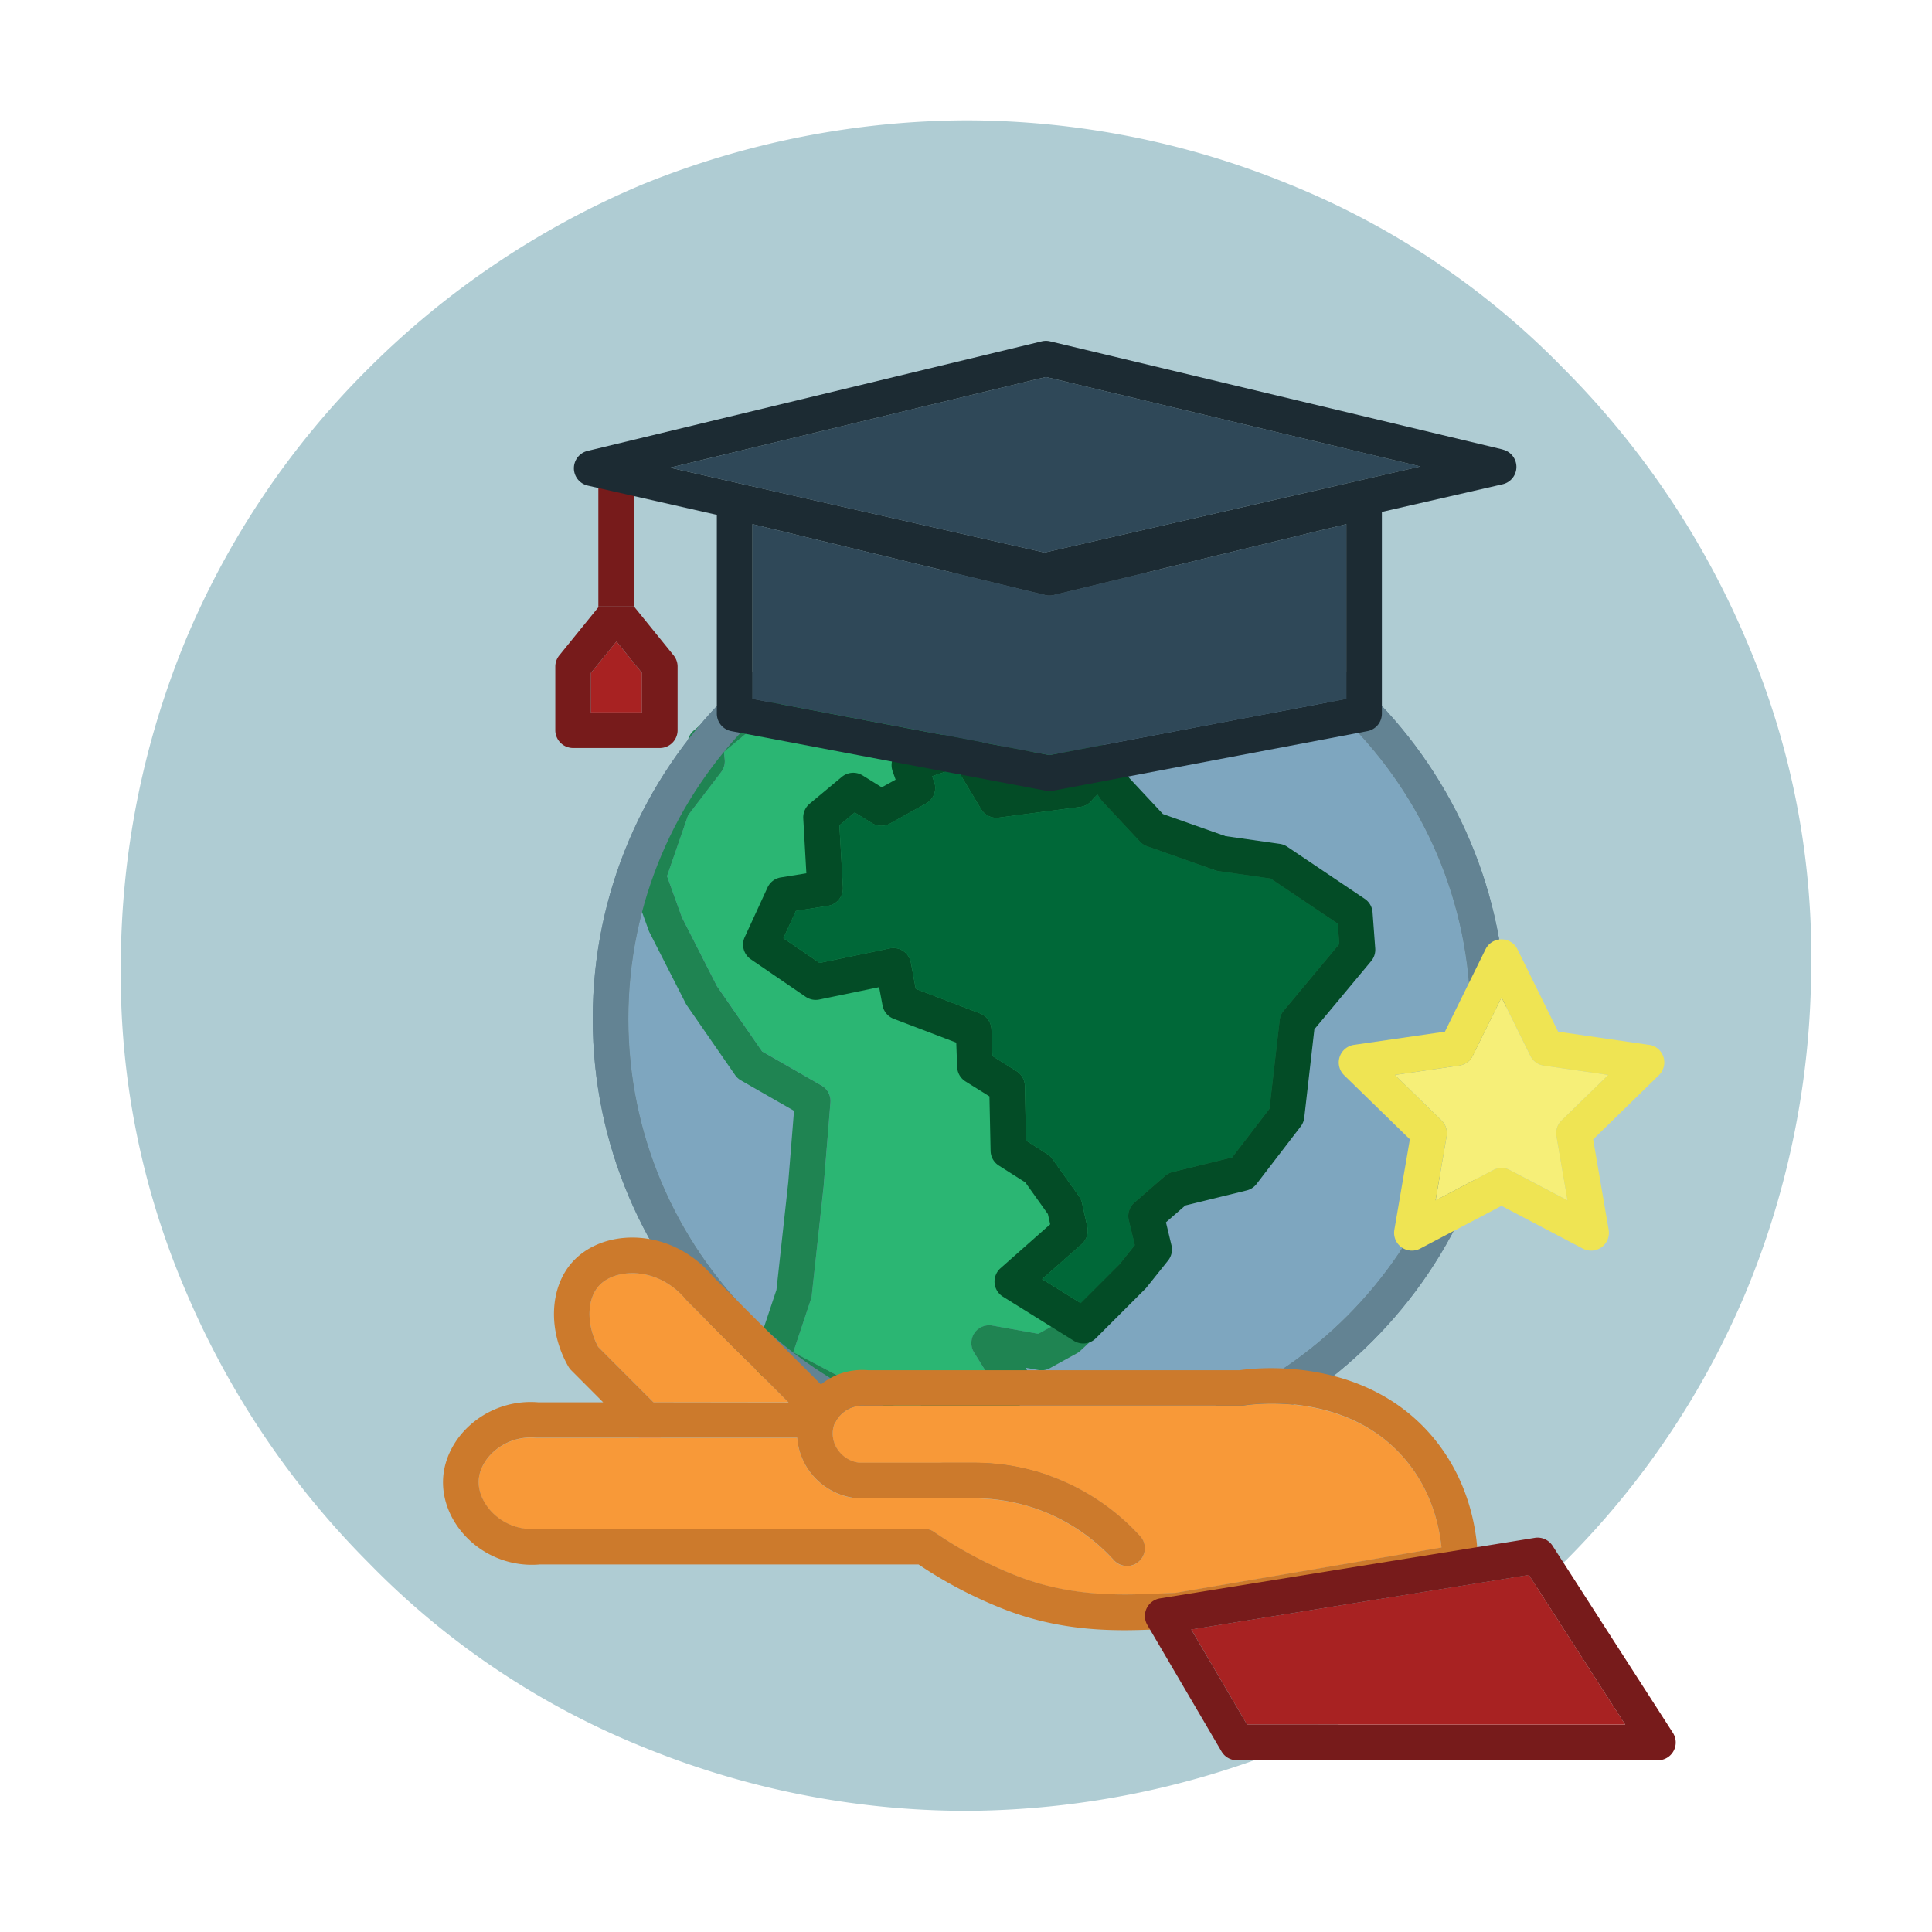<svg id="Camada_1" data-name="Camada 1" xmlns="http://www.w3.org/2000/svg" viewBox="0 0 1133.86 1133.86"><defs><style>.cls-1{fill:#afccd3;}.cls-2{fill:#7ea6bf;}.cls-3{fill:#638393;}.cls-4{fill:#2bb673;}.cls-5{fill:#1f8452;}.cls-6{fill:#006838;}.cls-7{fill:#034c26;}.cls-8{fill:#771b1b;}.cls-9{fill:#a82222;}.cls-10{fill:none;}.cls-11{fill:#ef9c8e;}.cls-12{fill:#f89938;}.cls-13{fill:#f6ef78;}.cls-14{fill:#efe453;}.cls-15{fill:#2f4858;}.cls-16{fill:#1c2b33;}.cls-17{fill:#cc7a2c;}</style></defs><title>Prancheta 11</title><path id="Path_1813" data-name="Path 1813" class="cls-1" d="M1062.95,566.69a501.26,501.26,0,0,1-37.48,189.6,492.44,492.44,0,0,1-108,161,504,504,0,0,1-160.93,108,509.72,509.72,0,0,1-189.6,37.46,501.14,501.14,0,0,1-189.58-37.46,470.61,470.61,0,0,1-160.93-108,504.24,504.24,0,0,1-108-160.93A469.7,469.7,0,0,1,70.91,566.69a501.25,501.25,0,0,1,37.46-189.61,492.65,492.65,0,0,1,108-160.95,504.27,504.27,0,0,1,160.95-108,510,510,0,0,1,189.58-37.5,501.06,501.06,0,0,1,189.6,37.46,470.61,470.61,0,0,1,160.93,108,504,504,0,0,1,108,160.95A469.5,469.5,0,0,1,1063,566.69Z"/><path class="cls-2" d="M615.87,350.74c-136.25,0-247.09,110.84-247.09,247.09S479.62,844.92,615.87,844.92,863,734.08,863,597.83,752.12,350.74,615.87,350.74Z"/><path class="cls-3" d="M615.87,329.84c-147.78,0-268,120.22-268,268s120.22,268,268,268,268-120.22,268-268S763.65,329.84,615.87,329.84Zm0,515.09c-136.25,0-247.09-110.84-247.09-247.09S479.62,350.74,615.87,350.74,863,461.59,863,597.83,752.12,844.92,615.87,844.92Z"/><path class="cls-4" d="M771.81,535.47,742.4,515.61,717.3,512a10.84,10.84,0,0,1-1.78-.41L670,496.7a10.45,10.45,0,0,1-4.14-2.54l-16.49-16.49a10.37,10.37,0,0,1-1.28-1.55l-23-34.1-30.85-1.34a10.45,10.45,0,0,1-7.1-3.22L555,403.86l-39.74-6.5a10.41,10.41,0,0,1-1.09-.24l-27.16-7.48L424.9,441.24l.43,4.49a10.45,10.45,0,0,1-2.1,7.34l-19.39,25.36-12.37,35.74,8.73,24.18,20.58,40.41,26.52,38.31,34.86,20a10.45,10.45,0,0,1,5.21,9.9l-3.92,48.68c0,.1,0,.2,0,.3l-7.07,64.38a10.35,10.35,0,0,1-.47,2.16l-10.36,31.09,72.05,38.07.69-2.77a10.46,10.46,0,0,1,9-7.86l31-3.37,4.11-6.64-10.71-17.26A10.45,10.45,0,0,1,582.44,778l27,4.84,11.33-6.23,20.47-19,21.44-26.81-3.52-14.65a10.46,10.46,0,0,1,3.31-10.33l18.06-15.7a10.47,10.47,0,0,1,4.37-2.26l38-9.31,18.83-25.33,6-54.5a10.48,10.48,0,0,1,2.41-5.61l32.33-38.21.88-12.81-10.79-6.17C772.25,535.75,772,535.61,771.81,535.47Z"/><path class="cls-5" d="M799.34,527.15l-16.15-9.23-31.08-21a10.48,10.48,0,0,0-4.37-1.68l-26.57-3.8-42.3-13.86-14-14L639.51,426a10.45,10.45,0,0,0-8.22-4.6L599.37,420l-31.64-33.08a10.46,10.46,0,0,0-5.87-3.09l-42.64-7L487.35,368a10.44,10.44,0,0,0-9.45,2l-70.61,58.61a10.45,10.45,0,0,0-3.73,9l.56,5.91L386.2,467.06a10.42,10.42,0,0,0-1.57,2.93L370.5,510.82a10.44,10.44,0,0,0,0,7l10.21,28.27a10.66,10.66,0,0,0,.52,1.19l21.2,41.61a10.53,10.53,0,0,0,.72,1.2l28.27,40.83a10.44,10.44,0,0,0,3.39,3.12L466,651.91l-3.38,41.92L455.69,757,442.87,795.4a10.45,10.45,0,0,0,5,12.55l91.68,48.44a10.45,10.45,0,0,0,15-6.71l2.16-8.63,28.87-3.14A10.45,10.45,0,0,0,593.4,833l10.21-16.49a10.45,10.45,0,0,0,0-11l-1.75-2.82,7.51,1.35a10.43,10.43,0,0,0,6.88-1.13l15.7-8.64a10.49,10.49,0,0,0,2.08-1.5l22-20.42a10.37,10.37,0,0,0,1-1.13l25.13-31.4a10.46,10.46,0,0,0,2-9L681,717.4l11.36-9.88,39.16-9.6a10.46,10.46,0,0,0,5.9-3.92l22.77-30.62a10.47,10.47,0,0,0,2-5.1l5.93-54.14,32.48-38.39a10.45,10.45,0,0,0,2.45-6l1.57-22.77A10.45,10.45,0,0,0,799.34,527.15Zm-16.95,27.71-32.33,38.21a10.48,10.48,0,0,0-2.41,5.61l-6,54.5L722.84,678.5l-38,9.31a10.47,10.47,0,0,0-4.37,2.26l-18.06,15.7a10.46,10.46,0,0,0-3.31,10.33l3.52,14.65-21.44,26.81-20.47,19-11.33,6.23-27-4.84a10.45,10.45,0,0,0-10.73,15.8L582.42,811l-4.11,6.64-31,3.37a10.46,10.46,0,0,0-9,7.86l-.69,2.77-72.05-38.07,10.36-31.09a10.35,10.35,0,0,0,.47-2.16L483.41,696c0-.1,0-.2,0-.3L487.37,647a10.45,10.45,0,0,0-5.21-9.9l-34.86-20-26.52-38.31-20.58-40.41-8.73-24.18,12.37-35.74,19.39-25.36a10.45,10.45,0,0,0,2.1-7.34l-.43-4.49,62.16-51.59,27.16,7.48a10.41,10.41,0,0,0,1.09.24l39.74,6.5,32.13,33.59a10.45,10.45,0,0,0,7.1,3.22L625.12,442l23,34.1a10.37,10.37,0,0,0,1.28,1.55l16.49,16.49A10.45,10.45,0,0,0,670,496.7l45.54,14.92a10.84,10.84,0,0,0,1.78.41l25.1,3.59,29.41,19.86c.22.14.44.28.66.41L783.27,542Z"/><path class="cls-6" d="M745.78,515.61l-30.61-4.37a10.53,10.53,0,0,1-2-.49l-40-14.13a10.44,10.44,0,0,1-4.16-2.73l-22-23.56a10.37,10.37,0,0,1-1.06-1.33L644,466.14l-3.56,4a10.47,10.47,0,0,1-6.45,3.42l-47.89,6.28a10.46,10.46,0,0,1-10.32-5l-14.5-24.16-14.2,4.85,1.2,3.39a10.46,10.46,0,0,1-4.78,12.62l-21.2,11.78a10.44,10.44,0,0,1-10.58-.25l-10.08-6.24-9,7.51,2.06,36.36a10.45,10.45,0,0,1-8.77,10.91l-18.83,3-7.34,16L481,565.13l41.19-8.52a10.45,10.45,0,0,1,12.4,8.33l2.86,15.43,37.7,14.39a10.45,10.45,0,0,1,6.72,9.38l.58,15.66,14.14,8.84a10.46,10.46,0,0,1,4.91,8.65l.67,32.09,12.55,8a10.43,10.43,0,0,1,2.89,2.74l15.7,22a10.45,10.45,0,0,1,1.7,3.81L638.13,720a10.45,10.45,0,0,1-3.28,10.1L611.6,750.69l22.66,14.11L657,742l9-11.26-3.52-14.65a10.46,10.46,0,0,1,3.31-10.33l18.06-15.7a10.47,10.47,0,0,1,4.37-2.26l34.91-8.55,21.91-28.55,6-52.08a10.47,10.47,0,0,1,2.36-5.51L786,554l-.88-11.92Z"/><path class="cls-7" d="M801,527.55l-45.54-30.62a10.49,10.49,0,0,0-4.35-1.67l-32-4.56L682.5,477.75,662.84,456.7l-8.95-13.42a10.45,10.45,0,0,0-16.51-1.15l-10,11.22-37.23,4.88L574.86,432.7a10.45,10.45,0,0,0-12.34-4.51l-32.19,11a10.45,10.45,0,0,0-6.48,13.37l1.77,5-8.12,4.51-11.27-7A10.46,10.46,0,0,0,494,456l-18.84,15.7a10.46,10.46,0,0,0-3.74,8.62l1.82,32.2-15,2.43a10.45,10.45,0,0,0-7.83,6l-13.35,29.05a10.45,10.45,0,0,0,3.6,13l32.19,22a10.44,10.44,0,0,0,8,1.6l35.09-7.26,2,10.7a10.45,10.45,0,0,0,6.55,7.86l36.72,14,.53,14.29a10.45,10.45,0,0,0,4.9,8.48l14.05,8.78.67,32a10.45,10.45,0,0,0,4.84,8.6l15.56,9.9L615,712.52l1.34,6-29.14,25.76a10.45,10.45,0,0,0,1.4,16.71l41.61,25.91a10.45,10.45,0,0,0,12.92-1.48l29.05-29.05a10.26,10.26,0,0,0,.77-.86l12.56-15.7a10.46,10.46,0,0,0,2-9l-3.23-13.46,11.36-9.88,36-8.82a10.46,10.46,0,0,0,5.81-3.79l25.91-33.76a10.47,10.47,0,0,0,2.09-5.18l5.93-51.86,33.33-40a10.45,10.45,0,0,0,2.39-7.46l-1.57-21.2A10.45,10.45,0,0,0,801,527.55Zm-47.62,65.58a10.47,10.47,0,0,0-2.36,5.51l-6,52.08-21.91,28.55-34.91,8.55a10.47,10.47,0,0,0-4.37,2.26l-18.06,15.7a10.46,10.46,0,0,0-3.31,10.33L666,730.76,657,742l-22.77,22.77L611.6,750.69l23.25-20.55a10.45,10.45,0,0,0,3.28-10.1L635,705.91a10.45,10.45,0,0,0-1.7-3.81l-15.7-22a10.43,10.43,0,0,0-2.89-2.74l-12.55-8-.67-32.09a10.46,10.46,0,0,0-4.91-8.65l-14.14-8.84-.58-15.66a10.45,10.45,0,0,0-6.72-9.38l-37.7-14.39-2.86-15.43a10.45,10.45,0,0,0-12.4-8.33L481,565.13l-21.24-14.5,7.34-16,18.83-3a10.45,10.45,0,0,0,8.77-10.91l-2.06-36.36,9-7.51,10.08,6.24a10.44,10.44,0,0,0,10.58.25l21.2-11.78a10.46,10.46,0,0,0,4.78-12.62l-1.2-3.39,14.2-4.85,14.5,24.16a10.46,10.46,0,0,0,10.32,5L634,473.57a10.47,10.47,0,0,0,6.45-3.42l3.56-4,1.91,2.86a10.37,10.37,0,0,0,1.06,1.33l22,23.56a10.44,10.44,0,0,0,4.16,2.73l40,14.13a10.53,10.53,0,0,0,2,.49l30.61,4.37,39.34,26.45L786,554Z"/><path class="cls-3" d="M615.87,329.84c-147.78,0-268,120.22-268,268s120.22,268,268,268,268-120.22,268-268S763.65,329.84,615.87,329.84Zm0,515.09c-136.25,0-247.09-110.84-247.09-247.09S479.62,350.74,615.87,350.74,863,461.59,863,597.83,752.12,844.92,615.87,844.92Z"/><path class="cls-8" d="M372.07,273.8a10.45,10.45,0,0,0-20.91,0v81.89h20.91Z"/><polygon class="cls-9" points="346.81 418.12 376.76 418.12 376.76 394.93 361.79 376.46 346.81 394.93 346.81 418.12"/><path class="cls-8" d="M328.24,384.64a10.45,10.45,0,0,0-2.34,6.58v37.35A10.45,10.45,0,0,0,336.36,439h50.86a10.45,10.45,0,0,0,10.45-10.45V391.22a10.45,10.45,0,0,0-2.33-6.58l-23.26-28.7v-.26H351.17v.69Zm48.52,10.29v23.2H346.81V394.93l15-18.47Z"/><path class="cls-10" d="M402.52,762.71c-7.94-9.62-19.14-15.26-30.74-15.5-8.43-.16-16,2.62-20.31,7.45-7.18,8-7.3,22.92-.41,35.81L383.55,823H462.7l-59.51-59.51C403,763.21,402.73,763,402.52,762.71Z"/><path class="cls-10" d="M375.11,843.86H315.45c-.3,0-.6,0-.9,0a32.73,32.73,0,0,0-24.3,7.7c-5.52,4.74-8.92,11-9.32,17.07-.44,6.71,2.75,14.06,8.54,19.67a32.67,32.67,0,0,0,26,9c.34,0,.68,0,1,0h225.8a10.46,10.46,0,0,1,5.94,1.85,237.66,237.66,0,0,0,49.06,26c31.81,12.34,61.45,11.06,83.11,10.13,3.28-.14,6.39-.28,9.31-.36L846,908.3c-1.42-13.92-6.27-33.8-21.08-51.44-34.87-41.52-92.36-32.37-94.79-32a10.55,10.55,0,0,1-1.74.14H508.84c-.34,0-.67,0-1,0-9.14-.89-17.66,5.47-19,14.16a16.62,16.62,0,0,0,3.47,12.58,17.64,17.64,0,0,0,11.85,6.76h68.42a131.17,131.17,0,0,1,50,10.22,132.69,132.69,0,0,1,46.55,32.92,10.45,10.45,0,1,1-15.47,14.06A111.61,111.61,0,0,0,614.56,888a110.24,110.24,0,0,0-42-8.6H503.62a10.13,10.13,0,0,1-1-.05,38.88,38.88,0,0,1-26.75-14.78,38.06,38.06,0,0,1-8-20.71H387.51a10.24,10.24,0,0,1-12.4,0Z"/><path class="cls-11" d="M375.11,843.86h12.4a10.32,10.32,0,0,0,1.19-1,10.45,10.45,0,0,0,0-14.78L383.55,823H354l19.94,19.94A10.32,10.32,0,0,0,375.11,843.86Z"/><path class="cls-12" d="M403.19,763.44a9.94,9.94,0,0,1-.67-.74c-7.94-9.62-19.14-15.26-30.74-15.5-8.43-.16-16,2.62-20.31,7.45-7.18,8-7.3,22.92-.41,35.81L383.55,823H462.7Z"/><path class="cls-12" d="M824.9,856.86c-34.87-41.52-92.36-32.37-94.79-32a10.54,10.54,0,0,1-1.74.15H508.84c-.34,0-.67,0-1,0-9.14-.89-17.66,5.47-19,14.16a16.62,16.62,0,0,0,3.48,12.58,17.64,17.64,0,0,0,11.85,6.76h68.42a131.17,131.17,0,0,1,50,10.22,132.69,132.69,0,0,1,46.55,32.92,10.45,10.45,0,0,1-15.47,14.06A111.62,111.62,0,0,0,614.56,888a110.25,110.25,0,0,0-42-8.6H503.62a10.08,10.08,0,0,1-1-.05,38.88,38.88,0,0,1-26.75-14.78,38.06,38.06,0,0,1-8-20.71H315.45c-.3,0-.6,0-.9,0a32.73,32.73,0,0,0-24.3,7.7c-5.52,4.74-8.92,11-9.32,17.07-.44,6.71,2.75,14.06,8.54,19.67a32.67,32.67,0,0,0,26,9q.51,0,1,0h225.8a10.46,10.46,0,0,1,5.94,1.85,237.68,237.68,0,0,0,49.06,26c31.81,12.34,61.45,11.06,83.11,10.13,3.28-.14,6.39-.28,9.31-.36L846,908.3C844.56,894.37,839.71,874.5,824.9,856.86Z"/><path class="cls-13" d="M898.13,619.64l-16.92-34.28-16.92,34.28a10.46,10.46,0,0,1-7.87,5.72l-37.83,5.5L846,657.55a10.45,10.45,0,0,1,3,9.25l-6.46,37.68,33.84-17.79a10.47,10.47,0,0,1,9.73,0l33.84,17.79-6.46-37.68a10.45,10.45,0,0,1,3-9.25l27.38-26.69L906,625.36A10.45,10.45,0,0,1,898.13,619.64Z"/><path class="cls-14" d="M967.8,613.22l-53.36-7.75-23.86-48.35a10.45,10.45,0,0,0-18.75,0L848,605.46l-53.36,7.75A10.45,10.45,0,0,0,788.82,631l38.61,37.63-9.11,53.14a10.45,10.45,0,0,0,15.17,11l47.72-25.09,47.72,25.09a10.45,10.45,0,0,0,15.17-11L935,668.68,973.59,631a10.45,10.45,0,0,0-5.79-17.83Zm-51.34,44.33a10.45,10.45,0,0,0-3,9.25l6.46,37.68-33.84-17.79a10.47,10.47,0,0,0-9.73,0L842.5,704.48,849,666.8a10.45,10.45,0,0,0-3-9.25l-27.38-26.69,37.83-5.5a10.46,10.46,0,0,0,7.87-5.72l16.92-34.28,16.92,34.28a10.45,10.45,0,0,0,7.87,5.72l37.83,5.5Z"/><path class="cls-15" d="M613.41,349.23,441.61,307.6V410.16l174.26,33,174.26-33V307.6l-171.8,41.62A10.46,10.46,0,0,1,613.41,349.23Z"/><path class="cls-16" d="M807.05,286.1a10.46,10.46,0,0,0-8.93-1.94L615.87,328.31,433.62,284.16a10.45,10.45,0,0,0-12.92,10.16v124.5a10.46,10.46,0,0,0,8.51,10.27l184.71,35a10.51,10.51,0,0,0,3.89,0l184.72-35A10.46,10.46,0,0,0,811,418.81V294.31A10.45,10.45,0,0,0,807.05,286.1ZM790.13,410.16l-174.26,33-174.26-33V307.6l171.8,41.62a10.46,10.46,0,0,0,4.92,0l171.8-41.62Zm10.45,8.66h0Z"/><polygon class="cls-15" points="393.24 274.47 613.01 324.28 833.63 273.76 613.85 221.25 393.24 274.47"/><path class="cls-16" d="M881.95,263.8,616.27,200.33a10.44,10.44,0,0,0-4.88,0L344.89,264.62A10.45,10.45,0,0,0,345,285l265.68,60.22a10.45,10.45,0,0,0,4.64,0l266.5-61a10.45,10.45,0,0,0,.1-20.36ZM613,324.28,393.24,274.47l220.61-53.22,219.78,52.51Z"/><path class="cls-17" d="M840.91,843.42c-40.33-48-104.46-40.58-113.34-39.27H509.31a38.68,38.68,0,0,0-27.5,8.36L418.31,749c-11.8-14.08-28.58-22.34-46.11-22.69-14.61-.28-27.86,5-36.31,14.41-13.44,15-14.4,40.23-2.32,61.3a10.35,10.35,0,0,0,1.68,2.19L354,823v0l-38.11,0a53.35,53.35,0,0,0-39.25,12.71c-9.76,8.38-15.79,19.88-16.56,31.56-.85,12.95,4.57,26.09,14.86,36.06a53.6,53.6,0,0,0,42,14.81H539.07a258.41,258.41,0,0,0,50.66,26.47c25.87,10,49.81,12.12,70,12.12,7.81,0,15-.31,21.61-.6,3.43-.15,6.67-.29,9.69-.37a10.25,10.25,0,0,0,1.48-.14L858.7,927.35a10.45,10.45,0,0,0,8.7-10.45C867.18,901,863.44,870.25,840.91,843.42ZM351.06,790.47c-6.9-12.89-6.78-27.78.41-35.81,4.32-4.83,11.88-7.61,20.31-7.45,11.6.23,22.8,5.88,30.74,15.5a9.94,9.94,0,0,0,.67.74L462.7,823l.06.11L383.54,823s0,0,0,0ZM689.71,934.83c-2.92.08-6,.22-9.31.36-21.66.93-51.3,2.21-83.11-10.13a237.68,237.68,0,0,1-49.06-26,10.46,10.46,0,0,0-5.94-1.85H316.5q-.51,0-1,0a32.67,32.67,0,0,1-26-9c-5.79-5.61-9-13-8.54-19.67.4-6.11,3.8-12.33,9.32-17.07a32.73,32.73,0,0,1,24.3-7.7c.3,0,.6,0,.9,0H467.87a38.06,38.06,0,0,0,8,20.71,38.88,38.88,0,0,0,26.75,14.78,10.08,10.08,0,0,0,1,.05h68.92a110.25,110.25,0,0,1,42,8.6,111.62,111.62,0,0,1,39.17,27.71,10.45,10.45,0,0,0,15.47-14.06,132.69,132.69,0,0,0-46.55-32.92,131.17,131.17,0,0,0-50-10.22H504.19a17.64,17.64,0,0,1-11.85-6.76,16.62,16.62,0,0,1-3.48-12.58c1.32-8.69,9.83-15,19-14.16.33,0,.67,0,1,0H728.37a10.54,10.54,0,0,0,1.74-.15c2.43-.41,59.92-9.57,94.79,32,14.81,17.64,19.66,37.52,21.08,51.44Z"/><polygon class="cls-9" points="699.12 956.28 731.89 1012.17 953.83 1012.17 897.3 924.27 699.12 956.28"/><path class="cls-8" d="M911.18,907.2a10.43,10.43,0,0,0-10.46-4.66l-220,35.54a10.45,10.45,0,0,0-7.35,15.61l43.53,74.22a10.45,10.45,0,0,0,9,5.17H973a10.45,10.45,0,0,0,8.79-16.11Zm-179.28,105-32.78-55.88,198.18-32,56.53,87.9Z"/></svg>